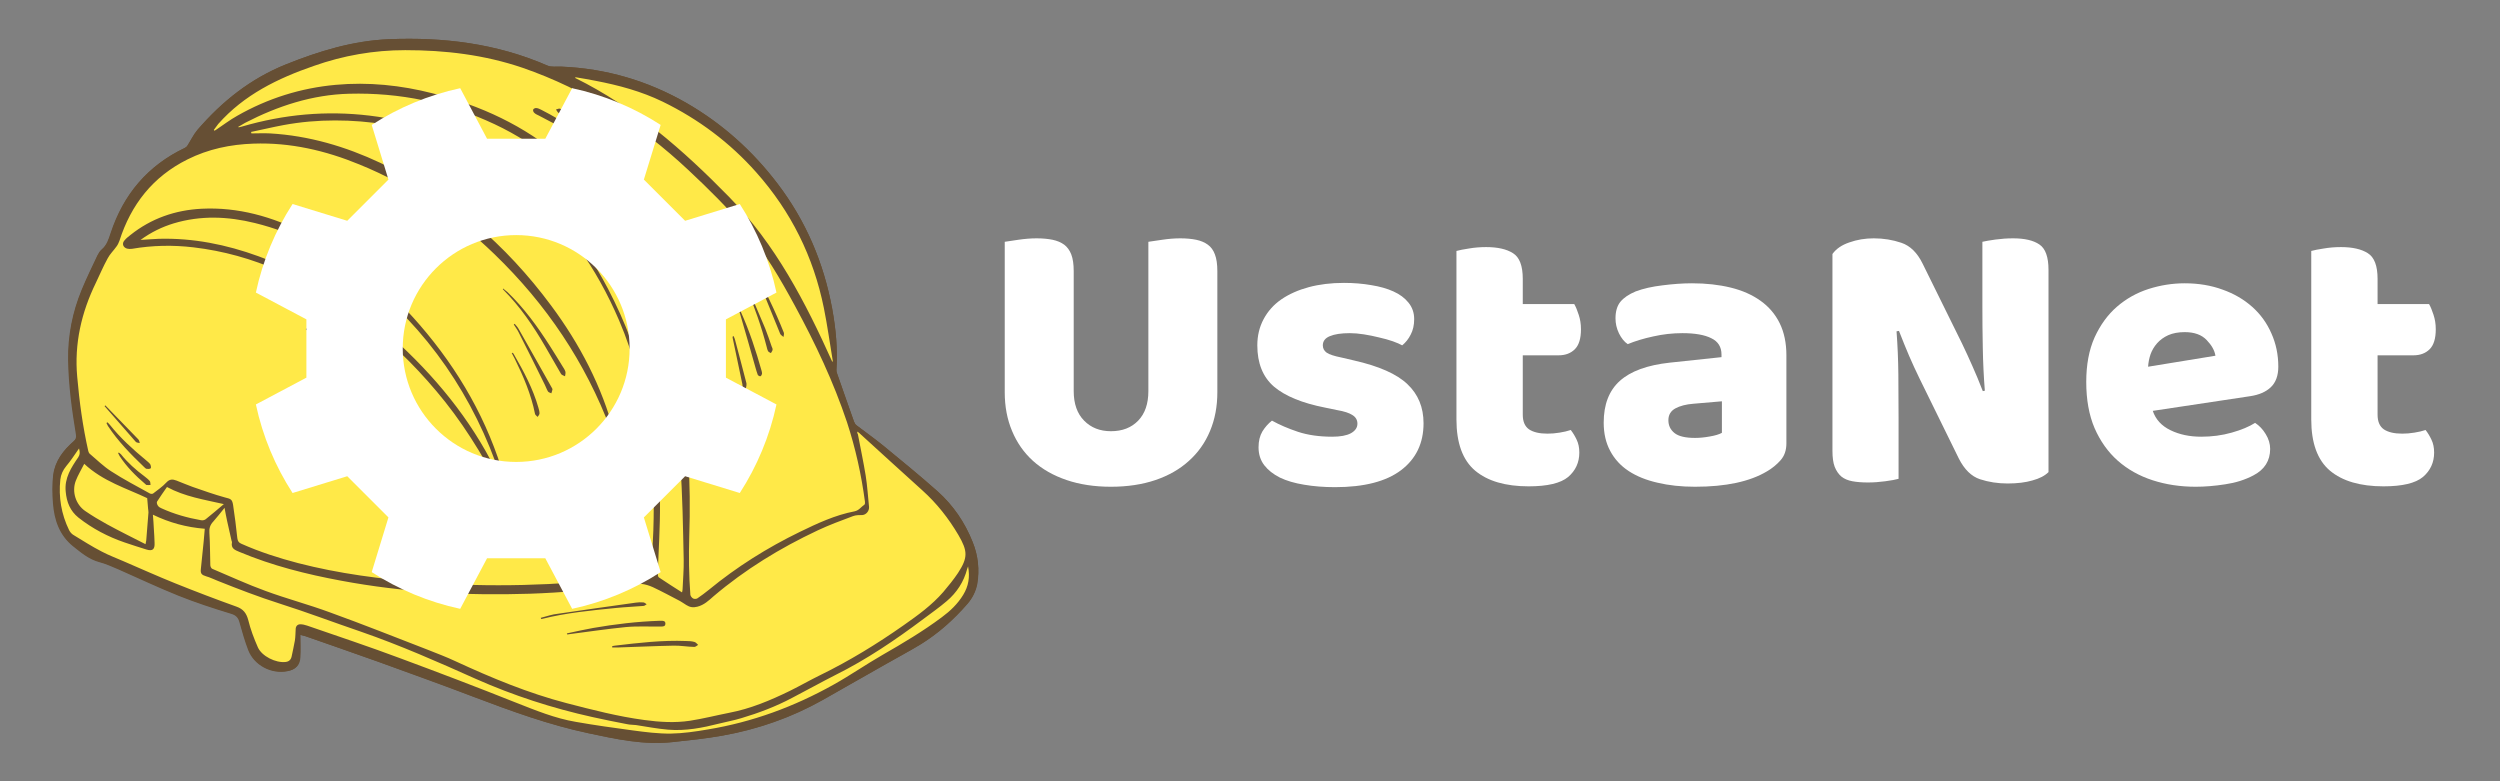 <?xml version="1.0" encoding="UTF-8"?>
<svg xmlns="http://www.w3.org/2000/svg" xmlns:xlink="http://www.w3.org/1999/xlink" width="256" zoomAndPan="magnify" viewBox="0 0 192 60" height="80" preserveAspectRatio="xMidYMid meet" version="1.0">
  <rect x="0" y="0" width="192" height="60" fill="#808080" stroke="none"/>
  <defs>
    <g></g>
    <clipPath id="b1f18959ed">
      <path d="M 4 2.82 L 75.242 2.82 L 75.242 57.258 L 4 57.258 Z M 4 2.82 " clip-rule="nonzero"></path>
    </clipPath>
    <clipPath id="e4c69a0bbe">
      <path d="M 19.652 6.773 L 59.68 6.773 L 59.68 46.801 L 19.652 46.801 Z M 19.652 6.773 " clip-rule="nonzero"></path>
    </clipPath>
  </defs>
  <g clip-path="url(#b1f18959ed)">
    <path fill="#664f34" d="M 74.703 41.637 C 74.105 40.125 73.211 38.801 71.988 37.719 C 70.637 36.52 69.23 35.379 67.836 34.227 C 67.168 33.684 66.473 33.188 65.789 32.672 C 65.703 32.602 65.633 32.488 65.59 32.387 C 65.148 31.164 64.723 29.938 64.297 28.711 C 64.254 28.613 64.223 28.5 64.238 28.387 C 64.34 26.805 64.195 25.25 63.91 23.699 C 63.258 20.164 61.879 16.957 59.719 14.109 C 57.797 11.602 55.492 9.52 52.75 7.926 C 49.75 6.203 46.551 5.262 43.109 5.117 C 42.754 5.105 42.344 5.176 42.027 5.031 C 38.133 3.336 34.051 2.84 29.859 3.012 C 27.102 3.137 24.512 3.922 21.953 4.949 C 19.25 6.031 17.062 7.77 15.199 9.949 C 14.887 10.32 14.672 10.762 14.418 11.172 C 14.375 11.246 14.289 11.316 14.219 11.344 C 11.375 12.699 9.512 14.906 8.531 17.883 C 8.375 18.355 8.246 18.809 7.848 19.137 C 7.707 19.254 7.605 19.438 7.52 19.594 C 7.109 20.465 6.684 21.332 6.312 22.23 C 5.602 23.953 5.23 25.75 5.273 27.629 C 5.305 29.555 5.559 31.449 5.871 33.328 C 5.914 33.559 5.871 33.715 5.688 33.871 C 4.891 34.555 4.25 35.379 4.121 36.449 C 4.039 37.16 4.051 37.902 4.109 38.613 C 4.207 39.898 4.594 41.078 5.645 41.922 C 6.27 42.418 6.883 42.934 7.676 43.145 C 8.16 43.273 8.629 43.488 9.098 43.688 C 10.648 44.355 12.184 45.098 13.75 45.723 C 15.059 46.25 16.406 46.691 17.773 47.105 C 18.184 47.234 18.34 47.418 18.441 47.789 C 18.625 48.504 18.84 49.23 19.109 49.914 C 19.551 51.082 20.871 51.766 22.109 51.523 C 22.719 51.41 23.047 51.082 23.074 50.453 C 23.105 49.898 23.074 49.344 23.074 48.73 C 23.246 48.789 23.332 48.816 23.43 48.844 C 25.336 49.516 27.242 50.168 29.148 50.852 C 31.566 51.723 33.996 52.59 36.398 53.52 C 39.285 54.613 42.172 55.668 45.199 56.309 C 47.332 56.766 49.465 57.234 51.668 56.992 C 52.949 56.852 54.23 56.723 55.492 56.496 C 58.211 56.012 60.785 55.113 63.188 53.762 C 64.836 52.832 66.484 51.879 68.133 50.953 C 69 50.453 69.883 49.984 70.734 49.473 C 72.086 48.629 73.266 47.578 74.305 46.379 C 74.688 45.938 74.945 45.426 75.059 44.855 C 75.242 43.758 75.117 42.66 74.703 41.637 Z M 74.703 41.637 " fill-opacity="1" fill-rule="nonzero"></path>
    <path fill="#664f34" d="M 23.047 48.758 C 23.047 49.371 23.074 49.926 23.035 50.484 C 22.992 51.109 22.68 51.438 22.066 51.551 C 20.828 51.793 19.52 51.094 19.066 49.941 C 18.797 49.242 18.598 48.531 18.398 47.82 C 18.297 47.434 18.129 47.25 17.73 47.133 C 16.379 46.723 15.027 46.281 13.707 45.754 C 12.141 45.125 10.605 44.398 9.059 43.715 C 8.586 43.516 8.117 43.301 7.637 43.176 C 6.824 42.961 6.227 42.445 5.602 41.949 C 4.551 41.094 4.164 39.926 4.066 38.645 C 4.008 37.93 3.996 37.191 4.082 36.477 C 4.223 35.41 4.848 34.598 5.645 33.898 C 5.828 33.742 5.871 33.586 5.828 33.355 C 5.516 31.477 5.262 29.582 5.23 27.66 C 5.203 25.793 5.559 23.98 6.27 22.258 C 6.641 21.359 7.066 20.492 7.477 19.621 C 7.562 19.453 7.664 19.281 7.805 19.168 C 8.203 18.824 8.332 18.383 8.488 17.914 C 9.469 14.934 11.332 12.727 14.176 11.375 C 14.246 11.332 14.332 11.273 14.375 11.203 C 14.645 10.789 14.844 10.348 15.156 9.977 C 17.062 7.781 19.25 6.043 21.953 4.949 C 24.512 3.922 27.102 3.125 29.859 3.012 C 34.051 2.84 38.133 3.336 42.027 5.031 C 42.344 5.176 42.738 5.09 43.109 5.117 C 46.551 5.262 49.766 6.203 52.75 7.926 C 55.492 9.508 57.812 11.586 59.719 14.109 C 61.891 16.957 63.258 20.164 63.91 23.699 C 64.195 25.25 64.34 26.805 64.238 28.387 C 64.238 28.5 64.254 28.613 64.297 28.711 C 64.723 29.938 65.164 31.164 65.59 32.387 C 65.633 32.504 65.688 32.617 65.789 32.672 C 66.473 33.199 67.168 33.684 67.836 34.227 C 69.23 35.367 70.637 36.52 71.988 37.719 C 73.195 38.801 74.105 40.125 74.703 41.637 C 75.117 42.66 75.242 43.758 75.031 44.855 C 74.918 45.438 74.66 45.938 74.277 46.379 C 73.238 47.578 72.059 48.645 70.707 49.473 C 69.855 50 68.973 50.469 68.105 50.953 C 66.457 51.895 64.809 52.832 63.156 53.762 C 60.754 55.113 58.168 56.012 55.465 56.496 C 54.199 56.723 52.922 56.852 51.641 56.992 C 49.438 57.234 47.305 56.766 45.172 56.309 C 42.145 55.668 39.258 54.613 36.371 53.52 C 33.969 52.605 31.535 51.738 29.117 50.852 C 27.215 50.168 25.309 49.516 23.402 48.844 C 23.316 48.844 23.234 48.816 23.047 48.758 Z M 19.281 10.133 C 19.281 10.164 19.293 10.203 19.293 10.234 C 19.777 10.234 20.246 10.203 20.73 10.234 C 23.715 10.406 26.516 11.215 29.203 12.5 C 34.508 15.02 38.816 18.754 42.312 23.457 C 44.516 26.418 46.211 29.652 47.16 33.242 C 47.246 33.57 47.32 33.898 47.391 34.227 C 47.191 33.828 47.047 33.398 46.891 32.988 C 44.945 27.816 41.93 23.34 37.961 19.508 C 34.922 16.574 31.508 14.207 27.582 12.613 C 24.98 11.559 22.281 10.918 19.449 11.016 C 17.688 11.074 15.98 11.445 14.387 12.227 C 11.742 13.539 10.066 15.691 9.156 18.484 C 9.098 18.641 9.027 18.797 8.93 18.926 C 8.715 19.223 8.445 19.496 8.262 19.82 C 7.934 20.434 7.664 21.074 7.352 21.703 C 6.242 23.98 5.688 26.363 5.914 28.926 C 6.086 30.852 6.34 32.746 6.766 34.625 C 6.781 34.695 6.824 34.797 6.883 34.84 C 7.422 35.297 7.918 35.809 8.516 36.18 C 9.484 36.789 10.508 37.316 11.504 37.887 C 11.559 37.918 11.688 37.93 11.742 37.887 C 12.098 37.617 12.469 37.375 12.754 37.047 C 13.008 36.777 13.238 36.777 13.535 36.891 C 13.949 37.047 14.348 37.234 14.773 37.375 C 15.598 37.66 16.422 37.961 17.262 38.188 C 17.703 38.301 17.816 38.316 17.887 38.77 C 18.016 39.613 18.129 40.469 18.215 41.32 C 18.242 41.562 18.328 41.664 18.527 41.75 C 19.934 42.375 21.383 42.848 22.879 43.23 C 26.035 44.043 29.246 44.469 32.473 44.711 C 37.605 45.113 42.738 44.953 47.859 44.371 C 48.285 44.328 48.711 44.227 49.137 44.199 C 49.395 44.184 49.648 44.258 49.922 44.301 C 49.934 44.199 49.965 44.113 49.965 44.027 C 50.035 42.945 50.133 41.848 50.164 40.75 C 50.246 38.145 50.164 35.551 49.793 32.973 C 49.367 30.094 48.684 27.289 47.531 24.594 C 45.812 20.547 43.367 17.031 39.926 14.25 C 35.789 10.918 31.051 9.25 25.734 9.25 C 24.414 9.25 23.09 9.363 21.781 9.605 C 20.941 9.75 20.105 9.949 19.281 10.133 Z M 16.422 9.977 C 16.438 9.992 16.465 10.004 16.48 10.02 C 16.535 9.992 16.578 9.949 16.637 9.918 C 17.16 9.562 17.688 9.18 18.227 8.867 C 20.574 7.527 23.105 6.727 25.793 6.484 C 28.309 6.258 30.812 6.516 33.258 7.141 C 36.926 8.066 40.281 9.637 43.18 12.102 C 45.102 13.723 46.621 15.691 47.973 17.785 C 50.164 21.176 51.484 24.91 52.168 28.883 C 52.863 32.957 53.078 37.062 52.949 41.195 C 52.906 42.691 52.922 44.172 53.035 45.652 C 53.047 45.754 53.148 45.883 53.246 45.938 C 53.332 45.98 53.488 45.98 53.574 45.922 C 53.875 45.723 54.172 45.512 54.457 45.27 C 56.602 43.5 58.949 42.035 61.438 40.824 C 62.789 40.168 64.152 39.527 65.645 39.242 C 65.988 39.172 66.145 38.898 66.398 38.73 C 66.441 38.699 66.441 38.586 66.441 38.516 C 66.172 36.434 65.719 34.398 65.062 32.402 C 64.039 29.297 62.633 26.348 61.066 23.469 C 59.945 21.402 58.766 19.367 57.242 17.543 C 55.891 15.934 54.414 14.465 52.891 13.039 C 49.168 9.551 44.988 6.844 40.137 5.176 C 37.223 4.18 34.211 3.82 31.137 3.82 C 28.723 3.82 26.391 4.234 24.113 5.031 C 21.355 6 18.754 7.242 16.777 9.492 C 16.648 9.664 16.535 9.82 16.422 9.977 Z M 65.832 33.145 C 65.844 33.242 65.859 33.301 65.859 33.355 C 66.059 34.41 66.285 35.465 66.457 36.52 C 66.586 37.316 66.641 38.129 66.711 38.93 C 66.742 39.242 66.473 39.555 66.199 39.555 C 65.957 39.555 65.688 39.57 65.477 39.641 C 64.566 39.98 63.641 40.324 62.758 40.738 C 59.887 42.105 57.199 43.742 54.77 45.797 C 54.387 46.125 54.043 46.465 53.531 46.594 C 53.203 46.68 52.949 46.637 52.68 46.465 C 52.508 46.367 52.352 46.238 52.18 46.152 C 51.5 45.797 50.816 45.426 50.121 45.098 C 49.836 44.969 49.523 44.871 49.211 44.84 C 48.797 44.812 48.387 44.828 47.973 44.898 C 45.555 45.312 43.125 45.512 40.68 45.598 C 35.816 45.754 30.98 45.496 26.176 44.598 C 23.516 44.102 20.887 43.457 18.371 42.391 C 18.027 42.246 17.688 42.133 17.785 41.648 C 17.785 41.621 17.773 41.578 17.758 41.535 C 17.645 41.035 17.531 40.523 17.418 40.023 C 17.348 39.699 17.289 39.383 17.219 39 C 16.906 39.383 16.648 39.738 16.352 40.055 C 16.109 40.309 16.039 40.566 16.051 40.938 C 16.109 41.75 16.094 42.574 16.125 43.402 C 16.125 43.5 16.195 43.645 16.281 43.688 C 17.629 44.27 18.98 44.883 20.359 45.383 C 21.98 45.98 23.66 46.422 25.281 47.02 C 27.812 47.945 30.301 48.93 32.816 49.898 C 33.539 50.184 34.25 50.453 34.949 50.781 C 37.723 52.062 40.523 53.234 43.492 54.004 C 45.469 54.516 47.434 55.027 49.465 55.297 C 50.633 55.457 51.797 55.527 52.949 55.355 C 53.973 55.199 54.969 54.941 55.977 54.742 C 57.613 54.43 59.148 53.801 60.625 53.062 C 61.41 52.676 62.176 52.234 62.957 51.852 C 65.207 50.754 67.324 49.457 69.371 48.02 C 70.453 47.25 71.531 46.48 72.414 45.469 C 72.812 44.996 73.223 44.512 73.551 44 C 74.305 42.816 74.289 42.32 73.578 41.094 C 72.828 39.797 71.918 38.656 70.809 37.66 C 69.172 36.191 67.551 34.695 65.918 33.215 C 65.918 33.188 65.887 33.172 65.832 33.145 Z M 52.379 45.523 C 52.395 45.438 52.422 45.34 52.422 45.254 C 52.453 44.5 52.523 43.742 52.508 42.988 C 52.453 40.496 52.422 38.016 52.238 35.539 C 52.066 33.273 51.824 31.02 51.426 28.785 C 50.645 24.367 49.023 20.293 46.379 16.629 C 44.176 13.539 41.434 11.16 37.977 9.535 C 34.422 7.867 30.711 7.098 26.816 7.199 C 23.984 7.27 21.328 8.141 18.824 9.434 C 18.641 9.535 18.469 9.637 18.285 9.75 C 18.328 9.762 18.328 9.777 18.34 9.777 C 18.426 9.762 18.512 9.734 18.582 9.719 C 21.797 8.781 25.051 8.48 28.379 8.879 C 31.949 9.309 35.219 10.52 38.203 12.512 C 41.887 14.965 44.645 18.27 46.691 22.172 C 49.395 27.332 50.66 32.844 50.688 38.645 C 50.703 40.453 50.574 42.262 50.52 44.059 C 50.52 44.156 50.531 44.301 50.602 44.344 C 51.188 44.754 51.781 45.125 52.379 45.523 Z M 6.043 34.484 C 5.699 34.969 5.418 35.395 5.09 35.793 C 4.832 36.105 4.676 36.449 4.633 36.832 C 4.492 38.188 4.707 39.484 5.305 40.711 C 5.375 40.852 5.504 41.008 5.629 41.078 C 6.355 41.52 7.066 41.977 7.82 42.363 C 8.359 42.648 8.93 42.859 9.484 43.102 C 10.805 43.672 12.113 44.258 13.449 44.797 C 15.016 45.426 16.578 46.023 18.172 46.594 C 18.684 46.777 18.926 47.094 19.066 47.621 C 19.238 48.332 19.508 49.043 19.805 49.715 C 20.105 50.398 21.184 50.926 21.926 50.84 C 22.18 50.812 22.336 50.684 22.395 50.426 C 22.48 50.012 22.578 49.598 22.648 49.188 C 22.691 48.902 22.691 48.617 22.707 48.332 C 22.707 48.09 22.848 47.945 23.062 47.945 C 23.234 47.945 23.418 47.988 23.59 48.047 C 25.977 48.871 28.379 49.672 30.738 50.555 C 33.695 51.652 36.656 52.777 39.582 53.945 C 41.105 54.543 42.625 55.172 44.234 55.441 C 45.684 55.699 47.148 55.898 48.613 56.098 C 49.578 56.227 50.559 56.352 51.527 56.34 C 52.465 56.324 53.418 56.184 54.355 56.023 C 57.785 55.457 60.996 54.273 64.023 52.578 C 65.305 51.863 66.512 51.023 67.777 50.297 C 69.344 49.398 70.879 48.488 72.328 47.406 C 72.984 46.922 73.551 46.379 73.977 45.68 C 74.375 45.027 74.504 44.328 74.348 43.5 C 74.305 43.617 74.289 43.66 74.277 43.699 C 74.02 44.684 73.48 45.512 72.711 46.164 C 72.145 46.648 71.531 47.078 70.922 47.535 C 68.773 49.145 66.57 50.641 64.168 51.836 C 63.043 52.406 61.949 53.02 60.824 53.602 C 59.59 54.258 58.266 54.758 56.93 55.156 C 56.375 55.328 55.793 55.426 55.238 55.57 C 53.945 55.898 52.652 56.152 51.312 56.039 C 50.488 55.969 49.664 55.812 48.84 55.684 C 48.613 55.656 48.371 55.668 48.145 55.613 C 47.262 55.441 46.379 55.27 45.5 55.07 C 42.414 54.387 39.426 53.418 36.539 52.137 C 33.641 50.84 30.738 49.559 27.727 48.516 C 25.637 47.805 23.574 47.02 21.469 46.352 C 19.863 45.84 18.297 45.238 16.734 44.613 C 16.438 44.5 16.137 44.344 15.824 44.258 C 15.496 44.156 15.383 44.059 15.426 43.699 C 15.496 43.004 15.57 42.289 15.641 41.594 C 15.668 41.266 15.695 40.922 15.727 40.609 C 14.316 40.496 13.008 40.141 11.742 39.527 C 11.773 39.91 11.801 40.266 11.816 40.625 C 11.844 40.98 11.859 41.336 11.871 41.691 C 11.898 42.191 11.715 42.348 11.246 42.203 C 10.691 42.035 10.137 41.848 9.582 41.664 C 8.289 41.223 7.094 40.594 6.027 39.754 C 5.387 39.242 5.117 38.559 5.047 37.762 C 4.934 36.719 5.473 35.906 6.016 35.109 C 6.129 34.926 6.113 34.77 6.043 34.484 Z M 44.203 5.918 C 44.203 5.945 44.191 5.961 44.191 5.988 C 48.742 8.238 52.492 11.531 56.008 15.121 C 59.574 18.77 61.879 23.215 63.941 27.801 C 63.969 27.758 63.969 27.715 63.969 27.688 C 63.742 26.348 63.555 24.992 63.285 23.656 C 62.488 19.723 60.77 16.246 58.098 13.238 C 56.062 10.945 53.66 9.152 50.914 7.812 C 49.266 7.012 47.516 6.543 45.742 6.203 C 45.227 6.086 44.703 6.016 44.203 5.918 Z M 6.469 35.621 C 6.242 36.094 5.984 36.508 5.816 36.949 C 5.504 37.773 5.816 38.758 6.539 39.254 C 7.082 39.625 7.648 39.969 8.219 40.281 C 9.184 40.809 10.164 41.293 11.176 41.805 C 11.203 41.691 11.219 41.621 11.23 41.535 C 11.289 40.809 11.348 40.098 11.402 39.371 C 11.402 39.285 11.387 39.184 11.375 39.098 C 11.348 38.844 11.332 38.586 11.305 38.273 C 9.727 37.504 7.934 36.961 6.469 35.621 Z M 17.203 38.73 C 15.684 38.371 14.191 38.145 12.824 37.402 C 12.57 37.773 12.297 38.145 12.059 38.527 C 12.016 38.602 12.07 38.77 12.141 38.855 C 12.199 38.941 12.312 39 12.414 39.043 C 13.379 39.484 14.402 39.77 15.441 39.953 C 15.57 39.98 15.738 39.941 15.824 39.855 C 16.281 39.527 16.691 39.156 17.203 38.73 Z M 39.07 38.828 C 39.027 38.73 38.973 38.629 38.93 38.543 C 37.551 35.852 36.059 33.23 34.168 30.852 C 30.711 26.52 26.547 23.086 21.457 20.82 C 19.352 19.879 17.148 19.254 14.844 18.996 C 13.266 18.809 11.688 18.84 10.125 19.109 C 9.996 19.137 9.852 19.137 9.738 19.094 C 9.414 19.012 9.328 18.711 9.555 18.453 C 9.695 18.297 9.852 18.168 10.008 18.043 C 11.602 16.758 13.449 16.133 15.469 16.031 C 18.285 15.891 20.902 16.645 23.391 17.898 C 26.828 19.621 29.715 22.059 32.219 24.949 C 35.219 28.414 37.465 32.316 38.73 36.75 C 38.887 37.305 39 37.859 39.129 38.43 C 39.156 38.543 39.145 38.688 39.156 38.801 C 39.145 38.812 39.113 38.828 39.07 38.828 Z M 10.777 18.426 C 11.305 18.398 11.758 18.355 12.199 18.34 C 14.844 18.27 17.375 18.781 19.848 19.68 C 23.945 21.176 27.527 23.512 30.711 26.461 C 33.91 29.438 36.57 32.832 38.418 36.82 C 38.434 36.848 38.461 36.875 38.488 36.906 C 38.504 36.805 38.477 36.719 38.461 36.648 C 36.398 30.449 32.859 25.277 27.727 21.234 C 25.293 19.309 22.605 17.871 19.578 17.129 C 17.504 16.617 15.414 16.531 13.336 17.156 C 12.426 17.43 11.602 17.828 10.777 18.426 Z M 21.043 22.586 C 21.129 22.629 21.199 22.672 21.285 22.699 C 24 23.91 26.504 25.449 28.777 27.375 C 28.918 27.5 29.062 27.629 29.219 27.73 C 29.289 27.773 29.402 27.73 29.488 27.73 C 29.473 27.645 29.488 27.531 29.445 27.488 C 29.289 27.316 29.117 27.172 28.949 27.031 C 27.172 25.621 25.266 24.426 23.219 23.457 C 22.523 23.129 21.797 22.828 21.086 22.527 C 21.059 22.543 21.059 22.559 21.043 22.586 Z M 38.617 22.203 C 38.633 22.215 38.633 22.242 38.645 22.242 C 39.938 23.539 40.961 25.035 41.871 26.605 C 42.285 27.316 42.684 28.027 43.094 28.727 C 43.152 28.812 43.293 28.84 43.395 28.898 C 43.41 28.785 43.449 28.656 43.422 28.543 C 43.379 28.398 43.293 28.27 43.211 28.145 C 42.883 27.617 42.57 27.09 42.227 26.562 C 41.277 25.078 40.25 23.656 38.973 22.43 C 38.871 22.328 38.758 22.242 38.645 22.145 C 38.633 22.172 38.617 22.188 38.617 22.203 Z M 23.473 25.277 C 23.504 25.309 23.516 25.336 23.547 25.352 C 24.754 26.246 25.977 27.102 27.156 28.043 C 27.812 28.555 28.523 28.996 28.977 29.738 C 29.004 29.797 29.078 29.84 29.133 29.852 C 29.234 29.867 29.391 29.867 29.434 29.809 C 29.488 29.754 29.488 29.582 29.434 29.512 C 29.316 29.355 29.176 29.211 29.02 29.098 C 28.449 28.656 27.895 28.184 27.301 27.773 C 26.191 26.988 25.082 26.234 23.957 25.477 C 23.816 25.379 23.66 25.32 23.504 25.234 C 23.504 25.25 23.488 25.266 23.473 25.277 Z M 39.441 24.922 C 39.57 25.121 39.711 25.309 39.812 25.508 C 40.492 26.848 41.16 28.199 41.832 29.555 C 41.914 29.723 41.973 29.91 42.07 30.066 C 42.113 30.137 42.242 30.164 42.328 30.207 C 42.355 30.109 42.398 30.008 42.414 29.922 C 42.426 29.879 42.383 29.809 42.355 29.766 C 41.504 28.258 40.664 26.746 39.812 25.25 C 39.738 25.121 39.613 25.008 39.512 24.895 C 39.5 24.895 39.469 24.91 39.441 24.922 Z M 8.176 32.488 C 8.219 32.559 8.246 32.645 8.289 32.715 C 9.07 33.898 10.051 34.895 11.062 35.863 C 11.117 35.922 11.191 35.992 11.262 36.008 C 11.359 36.023 11.504 36.023 11.574 35.965 C 11.617 35.938 11.586 35.75 11.543 35.664 C 11.461 35.539 11.316 35.438 11.203 35.336 C 10.207 34.512 9.242 33.641 8.43 32.617 C 8.375 32.547 8.305 32.488 8.246 32.43 C 8.219 32.445 8.203 32.473 8.176 32.488 Z M 25.367 28.598 C 25.523 28.711 25.68 28.828 25.82 28.941 C 26.957 29.938 28.094 30.934 29.246 31.934 C 29.359 32.031 29.473 32.262 29.672 32.102 C 29.703 32.09 29.574 31.777 29.461 31.691 C 28.207 30.664 26.945 29.668 25.68 28.656 C 25.605 28.598 25.508 28.57 25.422 28.527 C 25.395 28.543 25.379 28.57 25.367 28.598 Z M 39.312 27.117 C 39.383 27.258 39.469 27.402 39.539 27.543 C 40.211 28.898 40.805 30.293 41.105 31.789 C 41.121 31.875 41.234 31.934 41.305 32.02 C 41.359 31.934 41.445 31.832 41.445 31.746 C 41.445 31.605 41.402 31.449 41.359 31.305 C 40.949 29.852 40.238 28.527 39.484 27.215 C 39.457 27.172 39.398 27.133 39.371 27.09 C 39.344 27.09 39.328 27.102 39.312 27.117 Z M 9.07 34.809 C 9.113 34.883 9.141 34.969 9.184 35.039 C 9.727 35.863 10.406 36.547 11.16 37.191 C 11.191 37.219 11.219 37.246 11.246 37.262 C 11.348 37.273 11.445 37.262 11.559 37.262 C 11.543 37.16 11.559 37.031 11.504 36.961 C 11.387 36.82 11.246 36.719 11.105 36.605 C 10.438 36.105 9.809 35.551 9.285 34.895 C 9.242 34.84 9.184 34.809 9.129 34.77 C 9.098 34.781 9.086 34.797 9.07 34.809 Z M 8.031 31.191 C 8.828 32.102 9.625 33.016 10.422 33.926 C 10.48 34 10.621 34 10.734 34.027 C 10.707 33.926 10.691 33.812 10.621 33.742 C 9.781 32.871 8.93 32.004 8.09 31.133 C 8.074 31.164 8.047 31.176 8.031 31.191 Z M 46.664 11.973 C 46.578 11.871 46.523 11.758 46.422 11.688 C 44.93 10.406 43.309 9.32 41.559 8.426 C 41.445 8.367 41.316 8.309 41.191 8.297 C 41.105 8.281 40.977 8.352 40.949 8.41 C 40.922 8.48 40.961 8.609 41.035 8.668 C 41.133 8.766 41.277 8.824 41.391 8.879 C 43.168 9.793 44.902 10.746 46.48 11.984 C 46.508 12 46.551 12.016 46.578 12.027 C 46.609 12.016 46.637 11.984 46.664 11.973 Z M 48.285 11.828 C 48.227 11.785 48.156 11.742 48.102 11.699 C 46.82 10.789 45.57 9.848 44.277 8.965 C 43.891 8.695 43.449 8.539 43.023 8.34 C 42.938 8.297 42.812 8.367 42.699 8.395 C 42.77 8.48 42.812 8.609 42.898 8.652 C 44.547 9.508 46.098 10.52 47.633 11.559 C 47.816 11.688 48.016 11.801 48.215 11.93 C 48.227 11.887 48.258 11.859 48.285 11.828 Z M 56.688 23.668 C 56.746 23.824 56.816 23.969 56.859 24.125 C 57.258 25.492 57.656 26.875 58.039 28.242 C 58.098 28.426 58.141 28.613 58.211 28.785 C 58.238 28.84 58.352 28.91 58.41 28.898 C 58.465 28.883 58.523 28.785 58.535 28.711 C 58.551 28.641 58.523 28.57 58.508 28.5 C 58.066 26.93 57.57 25.406 56.902 23.926 C 56.859 23.824 56.801 23.738 56.746 23.641 C 56.73 23.656 56.703 23.656 56.688 23.668 Z M 57.27 21.945 C 57.285 22 57.301 22.043 57.328 22.102 C 57.941 23.582 58.48 25.078 58.879 26.633 C 58.906 26.746 58.934 26.875 58.992 26.973 C 59.035 27.047 59.133 27.074 59.207 27.117 C 59.246 27.031 59.32 26.961 59.332 26.875 C 59.348 26.789 59.305 26.688 59.262 26.605 C 59.105 26.148 58.949 25.68 58.766 25.223 C 58.309 24.109 57.824 23.012 57.355 21.902 C 57.328 21.918 57.301 21.93 57.27 21.945 Z M 44.234 8.184 C 45.824 9.152 47.434 10.133 49.023 11.102 C 49.039 11.09 49.055 11.059 49.066 11.047 C 47.59 9.891 46.012 8.879 44.32 8.055 C 44.289 8.098 44.262 8.141 44.234 8.184 Z M 58.438 22 C 58.934 23.215 59.418 24.426 59.918 25.637 C 59.957 25.734 60.086 25.793 60.172 25.879 C 60.188 25.762 60.23 25.648 60.199 25.551 C 59.52 23.84 58.723 22.188 57.797 20.59 C 58.012 21.062 58.238 21.516 58.438 22 Z M 56.262 25.82 C 56.262 25.848 56.246 25.879 56.246 25.906 C 56.504 27.102 56.746 28.301 57 29.496 C 57.031 29.652 56.973 29.895 57.23 29.895 C 57.258 29.895 57.344 29.582 57.312 29.426 C 57.031 28.285 56.719 27.16 56.418 26.02 C 56.402 25.949 56.348 25.879 56.32 25.805 C 56.305 25.805 56.289 25.82 56.262 25.82 Z M 47.02 49.715 C 47.16 49.715 47.305 49.715 47.434 49.715 C 48.855 49.672 50.289 49.598 51.711 49.57 C 52.238 49.559 52.777 49.656 53.32 49.672 C 53.418 49.672 53.52 49.57 53.617 49.516 C 53.531 49.441 53.445 49.316 53.332 49.285 C 53.121 49.23 52.906 49.215 52.691 49.215 C 50.859 49.145 49.039 49.355 47.219 49.57 C 47.148 49.586 47.078 49.613 47.004 49.629 C 47.004 49.672 47.004 49.684 47.02 49.715 Z M 43.566 48.73 C 43.621 48.715 43.68 48.715 43.734 48.703 C 45.172 48.516 46.621 48.305 48.059 48.16 C 48.969 48.074 49.879 48.133 50.789 48.117 C 50.945 48.117 51.102 48.105 51.102 47.891 C 51.102 47.691 50.945 47.676 50.801 47.676 C 50.758 47.676 50.703 47.676 50.66 47.676 C 48.938 47.734 47.234 47.934 45.543 48.23 C 44.871 48.348 44.203 48.504 43.535 48.645 C 43.551 48.672 43.551 48.703 43.566 48.73 Z M 41.559 47.52 C 41.574 47.52 41.602 47.52 41.617 47.52 C 43.492 47.051 45.414 46.863 47.32 46.68 C 48.016 46.609 48.727 46.578 49.422 46.523 C 49.508 46.523 49.578 46.438 49.664 46.395 C 49.578 46.336 49.492 46.25 49.41 46.25 C 49.223 46.238 49.023 46.238 48.84 46.266 C 46.848 46.551 44.859 46.82 42.867 47.121 C 42.414 47.191 41.973 47.336 41.516 47.449 C 41.531 47.461 41.547 47.492 41.559 47.52 Z M 41.559 47.52 " fill-opacity="1" fill-rule="nonzero"></path>
  </g>
  <path fill="#ffe948" d="M 19.281 10.133 C 20.117 9.961 20.941 9.762 21.781 9.605 C 23.09 9.363 24.414 9.25 25.734 9.25 C 31.051 9.25 35.801 10.93 39.938 14.266 C 43.379 17.043 45.812 20.562 47.547 24.609 C 48.699 27.289 49.379 30.109 49.809 32.988 C 50.191 35.566 50.262 38.16 50.176 40.766 C 50.133 41.863 50.047 42.945 49.977 44.043 C 49.977 44.129 49.949 44.215 49.934 44.312 C 49.664 44.27 49.41 44.199 49.152 44.215 C 48.727 44.242 48.301 44.344 47.871 44.387 C 42.754 44.969 37.637 45.125 32.488 44.727 C 29.246 44.469 26.035 44.059 22.891 43.246 C 21.414 42.859 19.949 42.391 18.539 41.762 C 18.34 41.68 18.258 41.562 18.227 41.336 C 18.141 40.48 18.027 39.641 17.902 38.785 C 17.828 38.328 17.715 38.316 17.273 38.203 C 16.438 37.973 15.613 37.676 14.785 37.391 C 14.375 37.246 13.961 37.062 13.551 36.906 C 13.25 36.789 13.023 36.789 12.77 37.062 C 12.469 37.391 12.098 37.633 11.758 37.902 C 11.703 37.945 11.574 37.93 11.516 37.902 C 10.52 37.348 9.496 36.82 8.531 36.191 C 7.949 35.82 7.438 35.309 6.895 34.852 C 6.84 34.809 6.797 34.711 6.781 34.641 C 6.355 32.758 6.098 30.863 5.93 28.941 C 5.699 26.391 6.254 23.996 7.363 21.719 C 7.664 21.09 7.934 20.449 8.273 19.836 C 8.445 19.508 8.73 19.238 8.941 18.938 C 9.043 18.809 9.113 18.652 9.172 18.496 C 10.066 15.703 11.742 13.566 14.402 12.242 C 15.996 11.445 17.703 11.09 19.465 11.031 C 22.293 10.93 24.996 11.559 27.598 12.629 C 31.523 14.223 34.934 16.586 37.977 19.523 C 41.945 23.355 44.957 27.816 46.906 33 C 47.062 33.414 47.203 33.828 47.402 34.242 C 47.332 33.914 47.262 33.586 47.176 33.258 C 46.223 29.668 44.531 26.434 42.328 23.469 C 38.844 18.77 34.535 15.035 29.219 12.512 C 26.531 11.246 23.715 10.418 20.746 10.246 C 20.262 10.219 19.793 10.246 19.309 10.246 C 19.293 10.203 19.281 10.164 19.281 10.133 Z M 39.07 38.828 C 39.102 38.812 39.129 38.812 39.172 38.801 C 39.156 38.672 39.172 38.543 39.145 38.43 C 39.016 37.875 38.902 37.305 38.746 36.75 C 37.48 32.316 35.234 28.414 32.234 24.949 C 29.73 22.059 26.844 19.621 23.402 17.898 C 20.914 16.645 18.297 15.891 15.484 16.031 C 13.465 16.133 11.617 16.773 10.023 18.043 C 9.867 18.168 9.695 18.297 9.57 18.453 C 9.34 18.695 9.441 18.996 9.754 19.094 C 9.867 19.125 10.008 19.125 10.137 19.109 C 11.703 18.84 13.281 18.809 14.859 18.996 C 17.148 19.266 19.352 19.879 21.469 20.82 C 26.547 23.086 30.727 26.52 34.18 30.852 C 36.07 33.23 37.578 35.852 38.945 38.543 C 38.973 38.645 39.027 38.73 39.07 38.828 Z M 21.07 22.516 C 21.059 22.527 21.059 22.559 21.043 22.57 C 21.129 22.613 21.199 22.656 21.285 22.688 C 24 23.898 26.504 25.438 28.777 27.359 C 28.918 27.488 29.062 27.617 29.219 27.715 C 29.289 27.758 29.402 27.715 29.488 27.715 C 29.473 27.629 29.488 27.516 29.445 27.473 C 29.289 27.301 29.117 27.16 28.949 27.016 C 27.172 25.605 25.266 24.41 23.219 23.441 C 22.508 23.129 21.781 22.828 21.07 22.516 Z M 38.645 22.16 C 38.633 22.172 38.633 22.188 38.617 22.203 C 38.633 22.215 38.633 22.242 38.645 22.242 C 39.938 23.539 40.961 25.035 41.871 26.605 C 42.285 27.316 42.684 28.027 43.094 28.727 C 43.152 28.812 43.293 28.84 43.395 28.898 C 43.41 28.785 43.449 28.656 43.422 28.543 C 43.379 28.398 43.293 28.27 43.211 28.145 C 42.883 27.617 42.57 27.09 42.227 26.562 C 41.277 25.078 40.25 23.656 38.973 22.43 C 38.871 22.344 38.746 22.258 38.645 22.16 Z M 23.516 25.223 C 23.504 25.234 23.488 25.266 23.488 25.277 C 23.516 25.309 23.531 25.336 23.559 25.352 C 24.77 26.246 25.992 27.102 27.172 28.043 C 27.824 28.555 28.535 28.996 28.992 29.738 C 29.02 29.797 29.09 29.84 29.148 29.852 C 29.246 29.867 29.402 29.867 29.445 29.809 C 29.504 29.754 29.504 29.582 29.445 29.512 C 29.332 29.355 29.191 29.211 29.035 29.098 C 28.465 28.656 27.91 28.184 27.312 27.773 C 26.203 26.988 25.094 26.234 23.973 25.477 C 23.828 25.363 23.66 25.309 23.516 25.223 Z M 39.527 24.867 C 39.5 24.879 39.484 24.91 39.457 24.922 C 39.582 25.121 39.727 25.309 39.824 25.508 C 40.508 26.848 41.176 28.199 41.844 29.555 C 41.93 29.723 41.988 29.91 42.086 30.066 C 42.129 30.137 42.258 30.164 42.344 30.207 C 42.371 30.109 42.414 30.008 42.426 29.922 C 42.441 29.879 42.398 29.809 42.371 29.766 C 41.516 28.258 40.68 26.746 39.824 25.25 C 39.738 25.094 39.625 24.992 39.527 24.867 Z M 8.246 32.43 C 8.219 32.445 8.203 32.461 8.176 32.488 C 8.219 32.559 8.246 32.645 8.289 32.715 C 9.07 33.898 10.051 34.895 11.062 35.863 C 11.117 35.922 11.191 35.992 11.262 36.008 C 11.359 36.023 11.504 36.023 11.574 35.965 C 11.617 35.938 11.586 35.75 11.543 35.664 C 11.461 35.539 11.316 35.438 11.203 35.336 C 10.207 34.512 9.242 33.641 8.43 32.617 C 8.375 32.547 8.305 32.488 8.246 32.43 Z M 25.406 28.527 C 25.395 28.555 25.379 28.57 25.367 28.598 C 25.523 28.711 25.68 28.828 25.82 28.941 C 26.957 29.938 28.094 30.934 29.246 31.934 C 29.359 32.031 29.473 32.262 29.672 32.102 C 29.703 32.09 29.574 31.777 29.461 31.691 C 28.207 30.664 26.945 29.668 25.68 28.656 C 25.594 28.586 25.492 28.555 25.406 28.527 Z M 39.355 27.09 C 39.344 27.102 39.328 27.102 39.301 27.117 C 39.371 27.258 39.457 27.402 39.527 27.543 C 40.195 28.898 40.793 30.293 41.09 31.789 C 41.105 31.875 41.219 31.934 41.289 32.02 C 41.348 31.934 41.434 31.832 41.434 31.746 C 41.434 31.605 41.391 31.449 41.348 31.305 C 40.934 29.852 40.223 28.527 39.469 27.215 C 39.457 27.16 39.398 27.133 39.355 27.09 Z M 9.129 34.754 C 9.113 34.77 9.086 34.781 9.07 34.797 C 9.113 34.867 9.141 34.953 9.184 35.023 C 9.727 35.852 10.406 36.535 11.16 37.176 C 11.191 37.203 11.219 37.234 11.246 37.246 C 11.348 37.262 11.445 37.246 11.559 37.246 C 11.543 37.148 11.559 37.02 11.504 36.949 C 11.387 36.805 11.246 36.707 11.105 36.59 C 10.438 36.094 9.809 35.539 9.285 34.883 C 9.242 34.84 9.172 34.797 9.129 34.754 Z M 8.09 31.133 C 8.074 31.148 8.047 31.176 8.031 31.191 C 8.828 32.102 9.625 33.016 10.422 33.926 C 10.48 34 10.621 34 10.734 34.027 C 10.707 33.926 10.691 33.812 10.621 33.742 C 9.781 32.871 8.941 32.004 8.09 31.133 Z M 16.422 9.977 C 16.535 9.82 16.648 9.664 16.762 9.52 C 18.754 7.27 21.34 6.016 24.102 5.062 C 26.375 4.262 28.707 3.852 31.125 3.852 C 34.195 3.852 37.195 4.207 40.125 5.203 C 44.957 6.871 49.152 9.578 52.879 13.07 C 54.398 14.492 55.891 15.961 57.23 17.57 C 58.75 19.395 59.93 21.418 61.055 23.496 C 62.617 26.375 64.012 29.324 65.051 32.43 C 65.703 34.426 66.156 36.465 66.43 38.543 C 66.441 38.613 66.43 38.73 66.387 38.758 C 66.129 38.93 65.973 39.199 65.633 39.27 C 64.141 39.555 62.773 40.195 61.422 40.852 C 58.934 42.062 56.59 43.531 54.441 45.297 C 54.156 45.523 53.859 45.754 53.559 45.953 C 53.477 46.008 53.32 46.008 53.234 45.965 C 53.133 45.91 53.035 45.781 53.02 45.68 C 52.906 44.199 52.891 42.703 52.934 41.223 C 53.078 37.09 52.848 32.988 52.152 28.91 C 51.469 24.938 50.148 21.203 47.957 17.812 C 46.609 15.719 45.086 13.766 43.168 12.129 C 40.266 9.648 36.91 8.098 33.242 7.172 C 30.797 6.543 28.281 6.285 25.777 6.516 C 23.105 6.758 20.559 7.555 18.215 8.895 C 17.66 9.207 17.148 9.594 16.621 9.949 C 16.562 9.977 16.52 10.02 16.465 10.047 C 16.465 10.004 16.438 9.992 16.422 9.977 Z M 46.578 12.043 C 46.609 12.016 46.637 12 46.664 11.973 C 46.578 11.871 46.523 11.758 46.422 11.688 C 44.93 10.406 43.309 9.32 41.559 8.426 C 41.445 8.367 41.316 8.309 41.191 8.297 C 41.105 8.281 40.977 8.352 40.949 8.41 C 40.922 8.48 40.961 8.609 41.035 8.668 C 41.133 8.766 41.277 8.824 41.391 8.879 C 43.168 9.793 44.902 10.746 46.48 11.984 C 46.508 12.016 46.551 12.027 46.578 12.043 Z M 48.215 11.93 C 48.242 11.898 48.258 11.871 48.285 11.844 C 48.227 11.801 48.156 11.758 48.102 11.715 C 46.82 10.805 45.57 9.863 44.277 8.98 C 43.891 8.707 43.449 8.551 43.023 8.352 C 42.938 8.309 42.812 8.383 42.699 8.41 C 42.77 8.496 42.812 8.625 42.898 8.668 C 44.547 9.52 46.098 10.531 47.633 11.574 C 47.816 11.688 48.016 11.801 48.215 11.93 Z M 56.746 23.641 C 56.719 23.656 56.703 23.656 56.676 23.668 C 56.73 23.824 56.801 23.969 56.844 24.125 C 57.242 25.492 57.641 26.875 58.023 28.242 C 58.082 28.426 58.125 28.613 58.195 28.785 C 58.223 28.84 58.336 28.91 58.395 28.898 C 58.453 28.883 58.508 28.785 58.523 28.711 C 58.535 28.641 58.508 28.57 58.496 28.5 C 58.055 26.93 57.555 25.406 56.887 23.926 C 56.859 23.824 56.801 23.727 56.746 23.641 Z M 57.355 21.918 C 57.328 21.93 57.301 21.945 57.27 21.945 C 57.285 22 57.301 22.043 57.328 22.102 C 57.941 23.582 58.48 25.078 58.879 26.633 C 58.906 26.746 58.934 26.875 58.992 26.973 C 59.035 27.047 59.133 27.074 59.207 27.117 C 59.246 27.031 59.32 26.961 59.332 26.875 C 59.348 26.789 59.305 26.688 59.262 26.605 C 59.105 26.148 58.949 25.68 58.766 25.223 C 58.309 24.125 57.824 23.012 57.355 21.918 Z M 44.32 8.055 C 44.289 8.098 44.262 8.141 44.234 8.184 C 45.824 9.152 47.434 10.133 49.023 11.102 C 49.039 11.09 49.055 11.059 49.066 11.047 C 47.574 9.891 46.012 8.879 44.32 8.055 Z M 57.797 20.59 C 58.012 21.062 58.238 21.516 58.438 22 C 58.934 23.215 59.418 24.426 59.918 25.637 C 59.957 25.734 60.086 25.793 60.172 25.879 C 60.188 25.762 60.23 25.648 60.199 25.551 C 59.52 23.84 58.723 22.188 57.797 20.59 Z M 56.332 25.805 C 56.32 25.82 56.289 25.82 56.277 25.836 C 56.277 25.863 56.262 25.891 56.262 25.922 C 56.52 27.117 56.758 28.312 57.016 29.512 C 57.043 29.668 56.988 29.91 57.242 29.91 C 57.27 29.91 57.355 29.598 57.328 29.438 C 57.043 28.301 56.73 27.172 56.434 26.035 C 56.402 25.934 56.363 25.879 56.332 25.805 Z M 65.832 33.145 C 65.887 33.188 65.918 33.199 65.945 33.215 C 67.578 34.695 69.199 36.191 70.836 37.66 C 71.945 38.656 72.855 39.812 73.609 41.094 C 74.32 42.32 74.348 42.816 73.578 44 C 73.238 44.512 72.84 44.996 72.441 45.469 C 71.562 46.48 70.496 47.25 69.398 48.02 C 67.352 49.457 65.234 50.754 62.988 51.852 C 62.207 52.234 61.438 52.676 60.656 53.062 C 59.164 53.789 57.641 54.43 56.008 54.742 C 54.996 54.941 53.988 55.199 52.977 55.355 C 51.824 55.527 50.66 55.457 49.492 55.297 C 47.461 55.027 45.5 54.516 43.523 54.004 C 40.566 53.234 37.75 52.062 34.977 50.781 C 34.281 50.453 33.555 50.184 32.844 49.898 C 30.34 48.93 27.84 47.934 25.309 47.02 C 23.688 46.422 22.008 45.98 20.391 45.383 C 19.008 44.883 17.66 44.258 16.309 43.688 C 16.223 43.66 16.152 43.5 16.152 43.402 C 16.125 42.574 16.137 41.762 16.082 40.938 C 16.051 40.582 16.137 40.309 16.379 40.055 C 16.664 39.738 16.934 39.383 17.246 39 C 17.316 39.383 17.375 39.711 17.445 40.023 C 17.559 40.539 17.672 41.035 17.785 41.535 C 17.801 41.578 17.816 41.605 17.816 41.648 C 17.715 42.133 18.059 42.246 18.398 42.391 C 20.914 43.445 23.531 44.102 26.203 44.598 C 30.996 45.496 35.828 45.754 40.707 45.598 C 43.152 45.512 45.582 45.312 48 44.898 C 48.398 44.828 48.824 44.812 49.238 44.84 C 49.551 44.871 49.863 44.969 50.148 45.098 C 50.844 45.426 51.527 45.797 52.211 46.152 C 52.379 46.238 52.535 46.367 52.707 46.465 C 52.977 46.637 53.234 46.68 53.559 46.594 C 54.07 46.465 54.426 46.125 54.797 45.797 C 57.23 43.73 59.918 42.09 62.789 40.738 C 63.668 40.324 64.594 39.98 65.504 39.641 C 65.73 39.555 65.988 39.555 66.23 39.555 C 66.512 39.539 66.77 39.242 66.742 38.93 C 66.656 38.129 66.613 37.316 66.484 36.52 C 66.312 35.465 66.086 34.41 65.887 33.355 C 65.844 33.301 65.844 33.23 65.832 33.145 Z M 47.004 49.641 C 47.004 49.672 47.02 49.699 47.02 49.727 C 47.16 49.727 47.305 49.727 47.434 49.727 C 48.855 49.684 50.289 49.613 51.711 49.586 C 52.238 49.57 52.777 49.672 53.32 49.684 C 53.418 49.684 53.52 49.586 53.617 49.527 C 53.531 49.457 53.445 49.328 53.332 49.301 C 53.121 49.242 52.906 49.23 52.691 49.23 C 50.859 49.156 49.039 49.371 47.219 49.586 C 47.148 49.586 47.078 49.613 47.004 49.641 Z M 43.535 48.645 C 43.551 48.672 43.551 48.703 43.566 48.73 C 43.621 48.715 43.68 48.715 43.734 48.703 C 45.172 48.516 46.621 48.305 48.059 48.16 C 48.969 48.074 49.879 48.133 50.789 48.117 C 50.945 48.117 51.102 48.105 51.102 47.891 C 51.102 47.691 50.945 47.676 50.801 47.676 C 50.758 47.676 50.703 47.676 50.66 47.676 C 48.938 47.734 47.234 47.934 45.543 48.23 C 44.871 48.348 44.203 48.504 43.535 48.645 Z M 41.531 47.449 C 41.547 47.477 41.547 47.504 41.559 47.535 C 41.574 47.535 41.602 47.535 41.617 47.535 C 43.492 47.062 45.414 46.879 47.32 46.691 C 48.016 46.621 48.727 46.594 49.422 46.535 C 49.508 46.535 49.578 46.449 49.664 46.406 C 49.578 46.352 49.492 46.266 49.41 46.266 C 49.223 46.25 49.023 46.25 48.84 46.281 C 46.848 46.566 44.859 46.836 42.867 47.133 C 42.414 47.176 41.973 47.336 41.531 47.449 Z M 52.422 45.254 C 52.453 44.5 52.523 43.742 52.508 42.988 C 52.453 40.496 52.422 38.016 52.238 35.539 C 52.066 33.273 51.824 31.02 51.426 28.785 C 50.645 24.367 49.023 20.293 46.379 16.629 C 44.176 13.539 41.434 11.16 37.977 9.535 C 34.422 7.867 30.711 7.098 26.816 7.199 C 23.984 7.27 21.328 8.141 18.824 9.434 C 18.641 9.535 18.469 9.637 18.285 9.75 C 18.328 9.762 18.328 9.777 18.34 9.777 C 18.426 9.762 18.512 9.734 18.582 9.719 C 21.797 8.781 25.051 8.48 28.379 8.879 C 31.949 9.309 35.219 10.52 38.203 12.512 C 41.887 14.965 44.645 18.27 46.691 22.172 C 49.395 27.332 50.66 32.844 50.688 38.645 C 50.703 40.453 50.574 42.262 50.52 44.059 C 50.52 44.156 50.531 44.301 50.602 44.344 C 51.188 44.742 51.781 45.113 52.379 45.496 C 52.395 45.426 52.422 45.34 52.422 45.254 Z M 5.09 35.793 C 4.832 36.105 4.676 36.449 4.633 36.832 C 4.492 38.188 4.707 39.484 5.305 40.711 C 5.375 40.852 5.504 41.008 5.629 41.078 C 6.355 41.52 7.066 41.977 7.82 42.363 C 8.359 42.648 8.93 42.859 9.484 43.102 C 10.805 43.672 12.113 44.258 13.449 44.797 C 15.016 45.426 16.578 46.023 18.172 46.594 C 18.684 46.777 18.926 47.094 19.066 47.621 C 19.238 48.332 19.508 49.043 19.805 49.715 C 20.105 50.398 21.184 50.926 21.926 50.84 C 22.18 50.812 22.336 50.684 22.395 50.426 C 22.48 50.012 22.578 49.598 22.648 49.188 C 22.691 48.902 22.691 48.617 22.707 48.332 C 22.707 48.09 22.848 47.945 23.062 47.945 C 23.234 47.945 23.418 47.988 23.59 48.047 C 25.977 48.871 28.379 49.672 30.738 50.555 C 33.695 51.652 36.656 52.777 39.582 53.945 C 41.105 54.543 42.625 55.172 44.234 55.441 C 45.684 55.699 47.148 55.898 48.613 56.098 C 49.578 56.227 50.559 56.352 51.527 56.34 C 52.465 56.324 53.418 56.184 54.355 56.023 C 57.785 55.457 60.996 54.273 64.023 52.578 C 65.305 51.863 66.512 51.023 67.777 50.297 C 69.344 49.398 70.879 48.488 72.328 47.406 C 72.984 46.922 73.551 46.379 73.977 45.68 C 74.375 45.027 74.504 44.328 74.348 43.5 C 74.305 43.617 74.289 43.66 74.277 43.699 C 74.02 44.684 73.48 45.512 72.711 46.164 C 72.145 46.648 71.531 47.078 70.922 47.535 C 68.773 49.145 66.57 50.641 64.168 51.836 C 63.043 52.406 61.949 53.02 60.824 53.602 C 59.59 54.258 58.266 54.758 56.93 55.156 C 56.375 55.328 55.793 55.426 55.238 55.57 C 53.945 55.898 52.652 56.152 51.312 56.039 C 50.488 55.969 49.664 55.812 48.84 55.684 C 48.613 55.656 48.371 55.668 48.145 55.613 C 47.262 55.441 46.379 55.27 45.5 55.07 C 42.414 54.387 39.426 53.418 36.539 52.137 C 33.641 50.84 30.738 49.559 27.727 48.516 C 25.637 47.805 23.574 47.02 21.469 46.352 C 19.863 45.84 18.297 45.238 16.734 44.613 C 16.438 44.5 16.137 44.344 15.824 44.258 C 15.496 44.156 15.383 44.059 15.426 43.699 C 15.496 43.004 15.57 42.289 15.641 41.594 C 15.668 41.266 15.695 40.922 15.727 40.609 C 14.316 40.496 13.008 40.141 11.742 39.527 C 11.773 39.91 11.801 40.266 11.816 40.625 C 11.844 40.98 11.859 41.336 11.871 41.691 C 11.898 42.191 11.715 42.348 11.246 42.203 C 10.691 42.035 10.137 41.848 9.582 41.664 C 8.289 41.223 7.094 40.594 6.027 39.754 C 5.387 39.242 5.117 38.559 5.047 37.762 C 4.934 36.719 5.473 35.906 6.016 35.109 C 6.156 34.883 6.141 34.727 6.07 34.441 C 5.699 34.969 5.418 35.41 5.09 35.793 Z M 44.176 5.988 C 48.727 8.238 52.48 11.531 55.992 15.121 C 59.562 18.77 61.863 23.215 63.926 27.801 C 63.953 27.758 63.953 27.715 63.953 27.688 C 63.727 26.348 63.543 24.992 63.273 23.656 C 62.477 19.723 60.754 16.246 58.082 13.238 C 56.047 10.945 53.645 9.152 50.902 7.812 C 49.254 7.012 47.504 6.543 45.727 6.203 C 45.215 6.102 44.703 6.016 44.191 5.93 C 44.191 5.945 44.191 5.961 44.176 5.988 Z M 5.816 36.934 C 5.504 37.762 5.816 38.742 6.539 39.242 C 7.082 39.613 7.648 39.953 8.219 40.266 C 9.184 40.793 10.164 41.277 11.176 41.793 C 11.203 41.68 11.219 41.605 11.23 41.52 C 11.289 40.793 11.348 40.082 11.402 39.355 C 11.402 39.27 11.387 39.172 11.375 39.086 C 11.348 38.828 11.332 38.57 11.305 38.258 C 9.727 37.504 7.918 36.977 6.469 35.621 C 6.242 36.078 5.984 36.492 5.816 36.934 Z M 12.824 37.402 C 12.57 37.773 12.297 38.145 12.059 38.527 C 12.016 38.602 12.07 38.77 12.141 38.855 C 12.199 38.941 12.312 39 12.414 39.043 C 13.379 39.484 14.402 39.77 15.441 39.953 C 15.57 39.98 15.738 39.941 15.824 39.855 C 16.266 39.512 16.691 39.129 17.191 38.715 C 15.684 38.371 14.191 38.145 12.824 37.402 Z M 12.199 18.34 C 14.844 18.27 17.375 18.781 19.848 19.68 C 23.945 21.176 27.527 23.512 30.711 26.461 C 33.91 29.438 36.57 32.832 38.418 36.82 C 38.434 36.848 38.461 36.875 38.488 36.906 C 38.504 36.805 38.477 36.719 38.461 36.648 C 36.398 30.449 32.859 25.277 27.727 21.234 C 25.293 19.309 22.605 17.871 19.578 17.129 C 17.504 16.617 15.414 16.531 13.336 17.156 C 12.441 17.43 11.617 17.828 10.793 18.426 C 11.305 18.398 11.758 18.355 12.199 18.34 Z M 12.199 18.34 " fill-opacity="1" fill-rule="nonzero"></path>
  <g clip-path="url(#e4c69a0bbe)">
    <path fill="#ffffff" d="M 39.641 35.477 C 34.832 35.477 30.93 31.578 30.93 26.766 C 30.93 21.953 34.832 18.055 39.641 18.055 C 44.453 18.055 48.355 21.953 48.355 26.766 C 48.355 31.578 44.453 35.477 39.641 35.477 Z M 59.633 22.469 C 59.105 20.008 58.137 17.715 56.816 15.668 L 52.617 16.957 L 49.449 13.793 L 50.738 9.594 C 48.695 8.27 46.398 7.301 43.941 6.773 L 41.879 10.656 L 37.406 10.656 L 35.344 6.773 C 32.887 7.301 30.59 8.27 28.547 9.594 L 29.832 13.793 L 26.668 16.957 L 22.469 15.668 C 21.145 17.715 20.176 20.008 19.652 22.469 L 23.531 24.527 L 23.531 29.004 L 19.652 31.062 C 20.176 33.523 21.145 35.816 22.469 37.863 L 26.668 36.574 L 29.832 39.738 L 28.547 43.938 C 30.59 45.262 32.887 46.23 35.344 46.758 L 37.406 42.875 L 41.879 42.875 L 43.941 46.758 C 46.398 46.23 48.695 45.262 50.738 43.938 L 49.449 39.738 L 52.617 36.574 L 56.816 37.863 C 58.137 35.816 59.105 33.523 59.633 31.062 L 55.75 29.004 L 55.75 24.527 L 59.633 22.469 " fill-opacity="1" fill-rule="nonzero"></path>
  </g>
  <g fill="#ffffff" fill-opacity="1">
    <g transform="translate(75.289, 36.898)">
      <g>
        <path d="M 18.203 -6.766 C 18.203 -5.68 18.016 -4.691 17.641 -3.797 C 17.266 -2.898 16.723 -2.133 16.016 -1.5 C 15.316 -0.863 14.461 -0.375 13.453 -0.031 C 12.441 0.312 11.301 0.484 10.031 0.484 C 8.77 0.484 7.633 0.312 6.625 -0.031 C 5.613 -0.375 4.754 -0.863 4.047 -1.5 C 3.348 -2.133 2.812 -2.898 2.438 -3.797 C 2.062 -4.691 1.875 -5.68 1.875 -6.766 L 1.875 -18.328 C 2.094 -18.359 2.441 -18.41 2.922 -18.484 C 3.41 -18.555 3.879 -18.594 4.328 -18.594 C 4.785 -18.594 5.191 -18.555 5.547 -18.484 C 5.898 -18.41 6.195 -18.285 6.438 -18.109 C 6.676 -17.93 6.859 -17.68 6.984 -17.359 C 7.109 -17.035 7.172 -16.609 7.172 -16.078 L 7.172 -6.859 C 7.172 -5.891 7.438 -5.133 7.969 -4.594 C 8.5 -4.051 9.188 -3.781 10.031 -3.781 C 10.906 -3.781 11.602 -4.051 12.125 -4.594 C 12.645 -5.133 12.906 -5.891 12.906 -6.859 L 12.906 -18.328 C 13.133 -18.359 13.488 -18.41 13.969 -18.484 C 14.445 -18.555 14.91 -18.594 15.359 -18.594 C 15.816 -18.594 16.223 -18.555 16.578 -18.484 C 16.93 -18.41 17.227 -18.285 17.469 -18.109 C 17.719 -17.93 17.898 -17.68 18.016 -17.359 C 18.141 -17.035 18.203 -16.609 18.203 -16.078 Z M 18.203 -6.766 "></path>
      </g>
    </g>
  </g>
  <g fill="#ffffff" fill-opacity="1">
    <g transform="translate(95.359, 36.898)">
      <g>
        <path d="M 13.969 -4.391 C 13.969 -2.859 13.391 -1.656 12.234 -0.781 C 11.086 0.082 9.398 0.516 7.172 0.516 C 6.316 0.516 5.523 0.453 4.797 0.328 C 4.078 0.211 3.457 0.031 2.938 -0.219 C 2.426 -0.477 2.023 -0.797 1.734 -1.172 C 1.441 -1.555 1.297 -2.016 1.297 -2.547 C 1.297 -3.023 1.395 -3.43 1.594 -3.766 C 1.801 -4.098 2.047 -4.375 2.328 -4.594 C 2.91 -4.27 3.578 -3.984 4.328 -3.734 C 5.086 -3.484 5.961 -3.359 6.953 -3.359 C 7.578 -3.359 8.055 -3.445 8.391 -3.625 C 8.723 -3.812 8.891 -4.055 8.891 -4.359 C 8.891 -4.641 8.766 -4.859 8.516 -5.016 C 8.273 -5.18 7.875 -5.312 7.312 -5.406 L 6.406 -5.594 C 4.656 -5.938 3.348 -6.473 2.484 -7.203 C 1.629 -7.941 1.203 -9 1.203 -10.375 C 1.203 -11.113 1.363 -11.785 1.688 -12.391 C 2.008 -12.992 2.461 -13.5 3.047 -13.906 C 3.641 -14.312 4.344 -14.625 5.156 -14.844 C 5.969 -15.062 6.867 -15.172 7.859 -15.172 C 8.609 -15.172 9.305 -15.113 9.953 -15 C 10.609 -14.895 11.176 -14.734 11.656 -14.516 C 12.145 -14.297 12.531 -14.008 12.812 -13.656 C 13.102 -13.301 13.25 -12.879 13.25 -12.391 C 13.25 -11.93 13.16 -11.535 12.984 -11.203 C 12.816 -10.867 12.598 -10.594 12.328 -10.375 C 12.172 -10.469 11.93 -10.57 11.609 -10.688 C 11.285 -10.801 10.93 -10.898 10.547 -10.984 C 10.172 -11.078 9.785 -11.156 9.391 -11.219 C 8.992 -11.281 8.633 -11.312 8.312 -11.312 C 7.645 -11.312 7.129 -11.234 6.766 -11.078 C 6.41 -10.93 6.234 -10.695 6.234 -10.375 C 6.234 -10.145 6.332 -9.957 6.531 -9.812 C 6.727 -9.676 7.109 -9.551 7.672 -9.438 L 8.609 -9.219 C 10.547 -8.781 11.922 -8.172 12.734 -7.391 C 13.555 -6.617 13.969 -5.617 13.969 -4.391 Z M 13.969 -4.391 "></path>
      </g>
    </g>
  </g>
  <g fill="#ffffff" fill-opacity="1">
    <g transform="translate(110.23, 36.898)">
      <g>
        <path d="M 6.719 -5.047 C 6.719 -4.523 6.879 -4.148 7.203 -3.922 C 7.535 -3.703 8.004 -3.594 8.609 -3.594 C 8.91 -3.594 9.223 -3.617 9.547 -3.672 C 9.867 -3.723 10.156 -3.789 10.406 -3.875 C 10.582 -3.645 10.734 -3.395 10.859 -3.125 C 10.992 -2.852 11.062 -2.523 11.062 -2.141 C 11.062 -1.379 10.773 -0.754 10.203 -0.266 C 9.629 0.211 8.617 0.453 7.172 0.453 C 5.391 0.453 4.02 0.051 3.062 -0.75 C 2.102 -1.562 1.625 -2.875 1.625 -4.688 L 1.625 -17.625 C 1.852 -17.688 2.172 -17.75 2.578 -17.812 C 2.992 -17.883 3.438 -17.922 3.906 -17.922 C 4.789 -17.922 5.477 -17.766 5.969 -17.453 C 6.469 -17.141 6.719 -16.484 6.719 -15.484 L 6.719 -13.547 L 10.672 -13.547 C 10.797 -13.328 10.91 -13.051 11.016 -12.719 C 11.129 -12.383 11.188 -12.016 11.188 -11.609 C 11.188 -10.898 11.031 -10.391 10.719 -10.078 C 10.406 -9.766 9.988 -9.609 9.469 -9.609 L 6.719 -9.609 Z M 6.719 -5.047 "></path>
      </g>
    </g>
  </g>
  <g fill="#ffffff" fill-opacity="1">
    <g transform="translate(122.32, 36.898)">
      <g>
        <path d="M 7.859 -3.266 C 8.203 -3.266 8.578 -3.301 8.984 -3.375 C 9.398 -3.445 9.711 -3.539 9.922 -3.656 L 9.922 -6.078 L 7.734 -5.891 C 7.172 -5.848 6.707 -5.727 6.344 -5.531 C 5.988 -5.332 5.812 -5.031 5.812 -4.625 C 5.812 -4.219 5.969 -3.891 6.281 -3.641 C 6.594 -3.391 7.117 -3.266 7.859 -3.266 Z M 7.625 -15.141 C 8.707 -15.141 9.695 -15.031 10.594 -14.812 C 11.488 -14.594 12.254 -14.254 12.891 -13.797 C 13.523 -13.348 14.016 -12.773 14.359 -12.078 C 14.703 -11.379 14.875 -10.555 14.875 -9.609 L 14.875 -2.844 C 14.875 -2.32 14.727 -1.895 14.438 -1.562 C 14.145 -1.227 13.797 -0.941 13.391 -0.703 C 12.078 0.086 10.234 0.484 7.859 0.484 C 6.797 0.484 5.832 0.379 4.969 0.172 C 4.113 -0.023 3.379 -0.32 2.766 -0.719 C 2.148 -1.125 1.676 -1.641 1.344 -2.266 C 1.008 -2.891 0.844 -3.613 0.844 -4.438 C 0.844 -5.832 1.254 -6.898 2.078 -7.641 C 2.91 -8.391 4.191 -8.859 5.922 -9.047 L 9.891 -9.469 L 9.891 -9.672 C 9.891 -10.254 9.629 -10.672 9.109 -10.922 C 8.598 -11.18 7.859 -11.312 6.891 -11.312 C 6.129 -11.312 5.383 -11.227 4.656 -11.062 C 3.926 -10.906 3.27 -10.707 2.688 -10.469 C 2.426 -10.645 2.203 -10.922 2.016 -11.297 C 1.836 -11.672 1.75 -12.055 1.75 -12.453 C 1.75 -12.984 1.875 -13.406 2.125 -13.719 C 2.383 -14.031 2.773 -14.297 3.297 -14.516 C 3.879 -14.734 4.566 -14.891 5.359 -14.984 C 6.16 -15.086 6.914 -15.141 7.625 -15.141 Z M 7.625 -15.141 "></path>
      </g>
    </g>
  </g>
  <g fill="#ffffff" fill-opacity="1">
    <g transform="translate(138.763, 36.898)">
      <g>
        <path d="M 18.562 -0.641 C 18.281 -0.359 17.867 -0.145 17.328 0 C 16.797 0.156 16.16 0.234 15.422 0.234 C 14.672 0.234 13.961 0.125 13.297 -0.094 C 12.641 -0.312 12.098 -0.844 11.672 -1.688 L 8.672 -7.797 C 8.367 -8.422 8.098 -9.008 7.859 -9.562 C 7.617 -10.125 7.359 -10.766 7.078 -11.484 L 6.891 -11.453 C 6.973 -10.367 7.02 -9.258 7.031 -8.125 C 7.039 -7 7.047 -5.895 7.047 -4.812 L 7.047 -0.125 C 6.828 -0.062 6.488 0 6.031 0.062 C 5.57 0.125 5.125 0.156 4.688 0.156 C 4.238 0.156 3.844 0.125 3.5 0.062 C 3.164 0 2.883 -0.117 2.656 -0.297 C 2.438 -0.484 2.266 -0.734 2.141 -1.047 C 2.023 -1.359 1.969 -1.766 1.969 -2.266 L 1.969 -17.391 C 2.25 -17.785 2.68 -18.082 3.266 -18.281 C 3.848 -18.488 4.473 -18.594 5.141 -18.594 C 5.891 -18.594 6.598 -18.477 7.266 -18.25 C 7.941 -18.02 8.484 -17.488 8.891 -16.656 L 11.906 -10.547 C 12.207 -9.922 12.477 -9.332 12.719 -8.781 C 12.969 -8.227 13.234 -7.586 13.516 -6.859 L 13.672 -6.891 C 13.586 -7.984 13.535 -9.07 13.516 -10.156 C 13.492 -11.25 13.484 -12.336 13.484 -13.422 L 13.484 -18.328 C 13.703 -18.379 14.035 -18.438 14.484 -18.5 C 14.941 -18.562 15.395 -18.594 15.844 -18.594 C 16.727 -18.594 17.398 -18.438 17.859 -18.125 C 18.328 -17.812 18.562 -17.16 18.562 -16.172 Z M 18.562 -0.641 "></path>
      </g>
    </g>
  </g>
  <g fill="#ffffff" fill-opacity="1">
    <g transform="translate(159.286, 36.898)">
      <g>
        <path d="M 9.344 0.484 C 8.156 0.484 7.051 0.316 6.031 -0.016 C 5.008 -0.348 4.117 -0.848 3.359 -1.516 C 2.609 -2.18 2.016 -3.016 1.578 -4.016 C 1.148 -5.023 0.938 -6.207 0.938 -7.562 C 0.938 -8.883 1.148 -10.023 1.578 -10.984 C 2.016 -11.941 2.586 -12.727 3.297 -13.344 C 4.004 -13.957 4.812 -14.41 5.719 -14.703 C 6.625 -14.992 7.551 -15.141 8.5 -15.141 C 9.562 -15.141 10.531 -14.977 11.406 -14.656 C 12.289 -14.344 13.051 -13.898 13.688 -13.328 C 14.32 -12.766 14.812 -12.086 15.156 -11.297 C 15.508 -10.516 15.688 -9.66 15.688 -8.734 C 15.688 -8.047 15.492 -7.52 15.109 -7.156 C 14.734 -6.801 14.203 -6.57 13.516 -6.469 L 6.047 -5.344 C 6.266 -4.688 6.719 -4.191 7.406 -3.859 C 8.094 -3.523 8.879 -3.359 9.766 -3.359 C 10.586 -3.359 11.367 -3.461 12.109 -3.672 C 12.848 -3.879 13.445 -4.129 13.906 -4.422 C 14.227 -4.211 14.5 -3.926 14.719 -3.562 C 14.945 -3.195 15.062 -2.816 15.062 -2.422 C 15.062 -1.516 14.633 -0.836 13.781 -0.391 C 13.133 -0.047 12.41 0.18 11.609 0.297 C 10.805 0.422 10.051 0.484 9.344 0.484 Z M 8.5 -11.391 C 8.008 -11.391 7.586 -11.312 7.234 -11.156 C 6.891 -11 6.602 -10.789 6.375 -10.531 C 6.156 -10.281 5.988 -10 5.875 -9.688 C 5.77 -9.375 5.707 -9.055 5.688 -8.734 L 10.859 -9.578 C 10.797 -9.984 10.57 -10.383 10.188 -10.781 C 9.801 -11.188 9.238 -11.391 8.5 -11.391 Z M 8.5 -11.391 "></path>
      </g>
    </g>
  </g>
  <g fill="#ffffff" fill-opacity="1">
    <g transform="translate(175.879, 36.898)">
      <g>
        <path d="M 6.719 -5.047 C 6.719 -4.523 6.879 -4.148 7.203 -3.922 C 7.535 -3.703 8.004 -3.594 8.609 -3.594 C 8.91 -3.594 9.223 -3.617 9.547 -3.672 C 9.867 -3.723 10.156 -3.789 10.406 -3.875 C 10.582 -3.645 10.734 -3.395 10.859 -3.125 C 10.992 -2.852 11.062 -2.523 11.062 -2.141 C 11.062 -1.379 10.773 -0.754 10.203 -0.266 C 9.629 0.211 8.617 0.453 7.172 0.453 C 5.391 0.453 4.02 0.051 3.062 -0.75 C 2.102 -1.562 1.625 -2.875 1.625 -4.688 L 1.625 -17.625 C 1.852 -17.688 2.172 -17.75 2.578 -17.812 C 2.992 -17.883 3.438 -17.922 3.906 -17.922 C 4.789 -17.922 5.477 -17.766 5.969 -17.453 C 6.469 -17.141 6.719 -16.484 6.719 -15.484 L 6.719 -13.547 L 10.672 -13.547 C 10.797 -13.328 10.91 -13.051 11.016 -12.719 C 11.129 -12.383 11.188 -12.016 11.188 -11.609 C 11.188 -10.898 11.031 -10.391 10.719 -10.078 C 10.406 -9.766 9.988 -9.609 9.469 -9.609 L 6.719 -9.609 Z M 6.719 -5.047 "></path>
      </g>
    </g>
  </g>
</svg>
